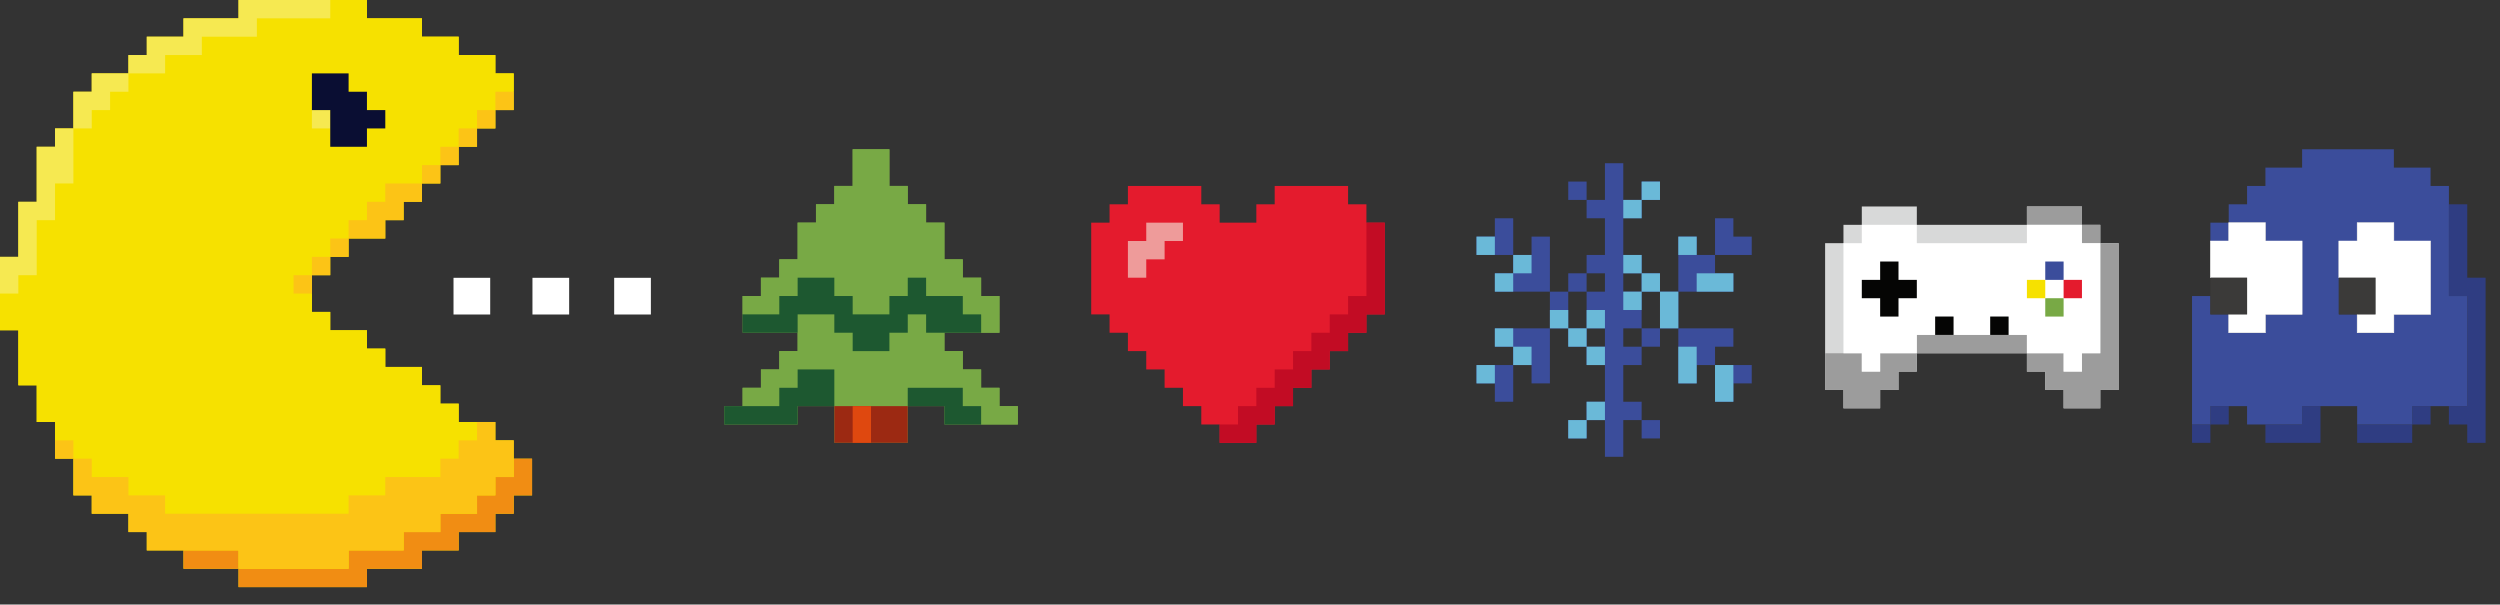 <?xml version="1.0" encoding="UTF-8"?> <svg xmlns="http://www.w3.org/2000/svg" id="Layer_1" version="1.1" viewBox="0 0 1115.96 269.86"><rect x="0" y="0" width="1115.96" height="269.86" fill="#333333" stroke="none"/><defs><style> .st0 { fill: #f18d13; } .st0, .st1, .st2, .st3, .st4, .st5, .st6, .st7, .st8, .st9, .st10, .st11, .st12, .st13, .st14, .st15 { fill-rule: evenodd; } .st16 { fill: #78a945; } .st1 { fill: #ee9b9a; } .st2, .st17 { fill: #fff; } .st3 { fill: #2f3d82; } .st4, .st18 { fill: #f6e100; } .st19 { fill: #1d5830; } .st5 { fill: #3b3a39; } .st6, .st20 { fill: #f6e951; } .st21 { fill: #9c2912; } .st7 { fill: #050504; } .st8 { fill: #fcc416; } .st9 { fill: #c20c24; } .st22 { fill: #e6362c; } .st10, .st23 { fill: #e41b2d; } .st24, .st11 { fill: #3b4d9b; } .st12 { fill: #6ab9d8; } .st13 { fill: #0a0e33; } .st25 { fill: #df480f; } .st14 { fill: #9c9c9c; } .st15 { fill: #d8d9d9; } .st26 { fill: none; stroke: #fff; stroke-miterlimit: 22.93; stroke-width: .22px; } </style></defs><polygon class="st17" points="108.67 328 108.67 300.88 126.96 300.88 126.96 372.79 108.67 372.79 108.67 343.2 62.75 343.2 62.75 372.79 44.46 372.79 44.46 300.88 62.75 300.88 62.75 328 108.67 328"></polygon><path class="st17" d="M188.08,359.23c6.37,0,11.76-.98,16.18-2.93,4.42-1.95,7.74-4.62,9.97-8.01,2.23-3.39,3.34-7.21,3.34-11.45s-1.11-8.06-3.34-11.45c-2.23-3.39-5.55-6.06-9.97-8.01-4.42-1.95-9.81-2.93-16.18-2.93s-11.76.98-16.18,2.93c-4.42,1.95-7.74,4.62-9.97,8.01-2.23,3.39-3.34,7.21-3.34,11.45s1.11,8.06,3.34,11.45c2.23,3.39,5.55,6.06,9.97,8.01,4.42,1.95,9.81,2.93,16.18,2.93M188.08,374.12c-10.2,0-18.89-1.63-26.04-4.88-7.16-3.25-12.57-7.69-16.23-13.3-3.66-5.62-5.5-11.99-5.5-19.11s1.83-13.49,5.5-19.11c3.66-5.62,9.07-10.05,16.23-13.3,7.16-3.25,15.84-4.88,26.04-4.88s18.89,1.63,26.04,4.88c7.16,3.25,12.57,7.69,16.23,13.3,3.66,5.62,5.5,11.99,5.5,19.11s-1.83,13.49-5.5,19.11c-3.66,5.62-9.07,10.05-16.23,13.3-7.16,3.25-15.84,4.88-26.04,4.88Z"></path><path class="st17" d="M302.22,358.72c3.42,0,5.99-.7,7.7-2.11,1.71-1.4,2.57-3.37,2.57-5.91s-.86-4.52-2.57-5.96c-1.71-1.44-4.28-2.16-7.7-2.16h-35.24v16.13h35.24ZM266.98,314.95v15.1h33.49c3.08,0,5.43-.68,7.04-2.05,1.61-1.37,2.41-3.18,2.41-5.44s-.8-4.18-2.41-5.55c-1.61-1.37-3.96-2.05-7.04-2.05h-33.49ZM313.21,336.11c5.62.48,9.95,2.24,13,5.29,3.05,3.05,4.57,7.04,4.57,11.97,0,6.16-2.14,10.94-6.42,14.33-4.28,3.39-11.01,5.09-20.19,5.09h-54.96v-71.91h55.27c7.94,0,13.89,1.57,17.82,4.73,3.94,3.15,5.91,7.4,5.91,12.74,0,4.38-1.32,8-3.95,10.84-2.64,2.84-6.32,4.5-11.04,4.98v1.95Z"></path><path class="st17" d="M387.18,359.23c6.37,0,11.76-.98,16.18-2.93,4.42-1.95,7.74-4.62,9.97-8.01,2.23-3.39,3.34-7.21,3.34-11.45s-1.11-8.06-3.34-11.45c-2.23-3.39-5.55-6.06-9.97-8.01-4.42-1.95-9.81-2.93-16.18-2.93s-11.76.98-16.18,2.93c-4.42,1.95-7.74,4.62-9.97,8.01-2.23,3.39-3.34,7.21-3.34,11.45s1.11,8.06,3.34,11.45c2.23,3.39,5.55,6.06,9.97,8.01,4.42,1.95,9.81,2.93,16.18,2.93M387.18,374.12c-10.2,0-18.89-1.63-26.04-4.88-7.16-3.25-12.57-7.69-16.23-13.3-3.66-5.62-5.5-11.99-5.5-19.11s1.83-13.49,5.5-19.11c3.66-5.62,9.07-10.05,16.23-13.3,7.16-3.25,15.84-4.88,26.04-4.88s18.89,1.63,26.04,4.88c7.16,3.25,12.57,7.69,16.23,13.3,3.66,5.62,5.5,11.99,5.5,19.11s-1.83,13.49-5.5,19.11c-3.66,5.62-9.07,10.05-16.23,13.3-7.16,3.25-15.84,4.88-26.04,4.88Z"></path><polygon class="st22" points="513.85 372.79 495.56 372.79 495.56 316.08 465.98 316.08 465.98 300.88 543.44 300.88 543.44 316.08 513.85 316.08 513.85 372.79"></polygon><polygon class="st22" points="624.29 300.88 624.29 315.26 571.17 315.26 571.17 329.85 617.09 329.85 617.09 342.69 571.17 342.69 571.17 358.41 624.29 358.41 624.29 372.79 552.89 372.79 552.89 300.88 624.29 300.88"></polygon><path class="st22" d="M639.28,374.12c-3.49,0-6.54-.48-9.14-1.44v-15.31c1.64.55,3.22.82,4.73.82,3.29,0,5.72-.79,7.29-2.36,1.58-1.58,2.6-4.31,3.08-8.22l5.44-46.74h70.68v71.91h-18.29v-56.71h-36.37l-3.8,34.62c-.89,7.81-3.25,13.66-7.09,17.57-3.83,3.9-9.35,5.86-16.54,5.86"></path><polygon class="st22" points="809.2 300.88 809.2 315.26 756.09 315.26 756.09 329.85 802.01 329.85 802.01 342.69 756.09 342.69 756.09 358.41 809.2 358.41 809.2 372.79 737.8 372.79 737.8 300.88 809.2 300.88"></polygon><polygon class="st17" points="869.3 372.79 851.02 372.79 851.02 300.88 916.56 300.88 916.56 316.08 869.3 316.08 869.3 372.79"></polygon><path class="st17" d="M967.31,359.23c6.37,0,11.76-.98,16.18-2.93,4.42-1.95,7.74-4.62,9.97-8.01,2.23-3.39,3.34-7.21,3.34-11.45s-1.11-8.06-3.34-11.45c-2.23-3.39-5.55-6.06-9.97-8.01-4.42-1.95-9.81-2.93-16.18-2.93s-11.76.98-16.18,2.93c-4.42,1.95-7.74,4.62-9.97,8.01-2.23,3.39-3.34,7.21-3.34,11.45s1.11,8.06,3.34,11.45c2.23,3.39,5.55,6.06,9.97,8.01,4.42,1.95,9.81,2.93,16.18,2.93M967.31,374.12c-10.2,0-18.89-1.63-26.04-4.88-7.16-3.25-12.57-7.69-16.23-13.3-3.66-5.62-5.5-11.99-5.5-19.11s1.83-13.49,5.5-19.11c3.66-5.62,9.07-10.05,16.23-13.3,7.16-3.25,15.84-4.88,26.04-4.88s18.89,1.63,26.04,4.88c7.16,3.25,12.57,7.69,16.23,13.3,3.66,5.62,5.5,11.99,5.5,19.11s-1.83,13.49-5.5,19.11c-3.66,5.62-9.07,10.05-16.23,13.3-7.16,3.25-15.84,4.88-26.04,4.88Z"></path><path class="st17" d="M1087.3,357.89v-42.12h-34.21l-3.29,29.79c-.62,6.37-2.5,10.48-5.65,12.33h43.15ZM1104.87,357.89h11.1v32.36h-17.67v-17.46h-62.77v17.46h-17.67v-32.36h4.42c5.62,0,8.8-3.49,9.55-10.48l5.44-46.54h67.6v57.02Z"></path><path class="st2" d="M237.68,124.01h16.38v16.38h-16.38v-16.38ZM274.16,124.01h16.38v16.38h-16.38v-16.38ZM202.44,124.01h16.38v16.38h-16.38v-16.38Z"></path><polygon class="st4" points="147.42 0 155.61 0 163.8 0 163.8 8.19 171.99 8.19 180.18 8.19 188.37 8.19 188.37 16.38 196.56 16.38 204.75 16.38 204.75 24.57 212.94 24.57 221.13 24.57 221.13 32.76 229.32 32.76 229.32 40.95 229.32 49.14 221.13 49.14 221.13 57.33 212.94 57.33 212.94 65.52 204.75 65.52 204.75 73.71 196.56 73.71 196.56 81.9 188.37 81.9 188.37 90.09 180.18 90.09 180.18 98.28 171.99 98.28 171.99 106.47 163.8 106.47 155.61 106.47 155.61 114.66 147.42 114.66 147.42 122.85 139.23 122.85 139.23 131.04 139.23 139.23 147.42 139.23 147.42 147.42 155.61 147.42 163.8 147.42 163.8 155.61 171.99 155.61 171.99 163.8 180.18 163.8 188.37 163.8 188.37 171.99 196.56 171.99 196.56 180.18 204.75 180.18 204.75 188.37 212.94 188.37 221.13 188.37 221.13 196.56 229.32 196.56 229.32 204.75 237.51 204.75 237.51 212.94 237.51 221.13 229.32 221.13 229.32 229.32 221.13 229.32 221.13 237.51 212.94 237.51 204.75 237.51 204.75 245.7 196.56 245.7 188.37 245.7 188.37 253.89 180.18 253.89 171.99 253.89 163.8 253.89 163.8 262.08 155.61 262.08 147.42 262.08 139.23 262.08 131.04 262.08 122.85 262.08 114.66 262.08 106.47 262.08 106.47 253.89 98.28 253.89 90.09 253.89 81.9 253.89 81.9 245.7 73.71 245.7 65.52 245.7 65.52 237.51 57.33 237.51 57.33 229.32 49.14 229.32 40.95 229.32 40.95 221.13 32.76 221.13 32.76 212.94 32.76 204.75 24.57 204.75 24.57 196.56 24.57 188.37 16.38 188.37 16.38 180.18 16.38 171.99 8.19 171.99 8.19 163.8 8.19 155.61 8.19 147.42 0 147.42 0 139.23 0 131.04 0 122.85 0 114.66 8.19 114.66 8.19 106.47 8.19 98.28 8.19 90.09 16.38 90.09 16.38 81.9 16.38 73.71 16.38 65.52 24.57 65.52 24.57 57.33 32.76 57.33 32.76 49.14 32.76 40.95 40.95 40.95 40.95 32.76 49.14 32.76 57.33 32.76 57.33 24.57 65.52 24.57 65.52 16.38 73.71 16.38 81.9 16.38 81.9 8.19 90.09 8.19 98.28 8.19 106.47 8.19 106.47 0 114.66 0 122.85 0 131.04 0 139.23 0 147.42 0"></polygon><path class="st4" d="M163.8,65.52v-8.19h8.19v-8.19h-8.19v-8.19h-8.19v-8.19h-16.38v24.57h8.19v8.19h16.38ZM49.14,40.95h8.19v-8.19h16.38v-8.19h16.38v-8.19h24.57v-8.19h32.76V0h16.38v8.19h24.57v8.19h16.38v8.19h16.38v8.19h8.19v8.19h-8.19v8.19h-8.19v8.19h-8.19v8.19h-8.19v8.19h-8.19v8.19h-16.38v8.19h-8.19v8.19h-8.19v8.19h-8.19v8.19h-8.19v8.19h-8.19v8.19h8.19v8.19h8.19v8.19h16.38v8.19h8.19v8.19h16.38v8.19h8.19v8.19h8.19v8.19h8.19v8.19h-8.19v8.19h-8.19v8.19h-24.57v8.19h-16.38v8.19h-81.9v-8.19h-16.38v-8.19h-16.38v-8.19h-8.19v-8.19h-8.19v-8.19h-8.19v-16.38h-8.19v-24.57H0v-16.38h8.19v-8.19h8.19v-24.57h8.19v-16.38h8.19v-24.57h8.19v-8.19h8.19v-8.19Z"></path><polygon class="st6" points="8.19 122.85 8.19 131.04 0 131.04 0 122.85 0 114.66 8.19 114.66 8.19 106.47 8.19 98.28 8.19 90.09 16.38 90.09 16.38 81.9 16.38 73.71 16.38 65.52 24.57 65.52 24.57 57.33 32.76 57.33 32.76 49.14 32.76 40.95 40.95 40.95 40.95 32.76 49.14 32.76 57.33 32.76 57.33 24.57 65.52 24.57 65.52 16.38 73.71 16.38 81.9 16.38 81.9 8.19 90.09 8.19 98.28 8.19 106.47 8.19 106.47 0 114.66 0 122.85 0 131.04 0 139.23 0 147.42 0 147.42 8.19 139.23 8.19 131.04 8.19 122.85 8.19 114.66 8.19 114.66 16.38 106.47 16.38 98.28 16.38 90.09 16.38 90.09 24.57 81.9 24.57 73.71 24.57 73.71 32.76 65.52 32.76 57.33 32.76 57.33 40.95 49.14 40.95 49.14 49.14 40.95 49.14 40.95 57.33 32.76 57.33 32.76 65.52 32.76 73.71 32.76 81.9 24.57 81.9 24.57 90.09 24.57 98.28 16.38 98.28 16.38 106.47 16.38 114.66 16.38 122.85 8.19 122.85"></polygon><rect class="st20" x="139.23" y="49.14" width="8.19" height="8.19"></rect><polygon class="st13" points="163.8 49.14 171.99 49.14 171.99 57.33 163.8 57.33 163.8 65.52 155.61 65.52 147.42 65.52 147.42 49.14 139.23 49.14 139.23 32.76 155.61 32.76 155.61 40.95 163.8 40.95 163.8 49.14"></polygon><polygon class="st8" points="221.13 40.95 229.32 40.95 229.32 49.14 221.13 49.14 221.13 57.33 212.94 57.33 212.94 65.52 204.75 65.52 204.75 73.71 196.56 73.71 196.56 81.9 188.37 81.9 188.37 90.09 180.18 90.09 180.18 98.28 171.99 98.28 171.99 106.47 163.8 106.47 155.61 106.47 155.61 114.66 147.42 114.66 147.42 122.85 139.23 122.85 139.23 131.04 131.04 131.04 131.04 122.85 139.23 122.85 139.23 114.66 147.42 114.66 147.42 106.47 155.61 106.47 155.61 98.28 163.8 98.28 163.8 90.09 171.99 90.09 171.99 81.9 180.18 81.9 188.37 81.9 188.37 73.71 196.56 73.71 196.56 65.52 204.75 65.52 204.75 57.33 212.94 57.33 212.94 49.14 221.13 49.14 221.13 40.95"></polygon><polygon class="st0" points="81.9 245.7 90.09 245.7 98.28 245.7 106.47 245.7 106.47 253.89 114.66 253.89 122.85 253.89 131.04 253.89 139.23 253.89 147.42 253.89 155.61 253.89 155.61 245.7 163.8 245.7 171.99 245.7 180.18 245.7 180.18 237.51 188.37 237.51 196.56 237.51 196.56 229.32 204.75 229.32 212.94 229.32 212.94 221.13 221.13 221.13 221.13 212.94 229.32 212.94 229.32 204.75 237.51 204.75 237.51 212.94 237.51 221.13 229.32 221.13 229.32 229.32 221.13 229.32 221.13 237.51 212.94 237.51 204.75 237.51 204.75 245.7 196.56 245.7 188.37 245.7 188.37 253.89 180.18 253.89 171.99 253.89 163.8 253.89 163.8 262.08 155.61 262.08 147.42 262.08 139.23 262.08 131.04 262.08 122.85 262.08 114.66 262.08 106.47 262.08 106.47 253.89 98.28 253.89 90.09 253.89 81.9 253.89 81.9 245.7"></polygon><polygon class="st8" points="155.61 245.7 155.61 253.89 147.42 253.89 139.23 253.89 131.04 253.89 122.85 253.89 114.66 253.89 106.47 253.89 106.47 245.7 98.28 245.7 90.09 245.7 81.9 245.7 73.71 245.7 65.52 245.7 65.52 237.51 57.33 237.51 57.33 229.32 49.14 229.32 40.95 229.32 40.95 221.13 32.76 221.13 32.76 212.94 32.76 204.75 24.57 204.75 24.57 196.56 32.76 196.56 32.76 204.75 40.95 204.75 40.95 212.94 49.14 212.94 57.33 212.94 57.33 221.13 65.52 221.13 73.71 221.13 73.71 229.32 81.9 229.32 90.09 229.32 98.28 229.32 106.47 229.32 114.66 229.32 122.85 229.32 131.04 229.32 139.23 229.32 147.42 229.32 155.61 229.32 155.61 221.13 163.8 221.13 171.99 221.13 171.99 212.94 180.18 212.94 188.37 212.94 196.56 212.94 196.56 204.75 204.75 204.75 204.75 196.56 212.94 196.56 212.94 188.37 221.13 188.37 221.13 196.56 229.32 196.56 229.32 204.75 229.32 212.94 221.13 212.94 221.13 221.13 212.94 221.13 212.94 229.32 204.75 229.32 196.56 229.32 196.56 237.51 188.37 237.51 180.18 237.51 180.18 245.7 171.99 245.7 163.8 245.7 155.61 245.7"></polygon><polygon class="st16" points="446.15 140.33 446.15 148.52 437.96 148.52 429.77 148.52 421.58 148.52 421.58 156.72 429.77 156.72 429.77 164.91 437.96 164.91 437.96 173.1 446.15 173.1 446.15 181.29 454.34 181.29 454.34 189.48 446.15 189.48 437.96 189.48 429.77 189.48 421.58 189.48 421.58 181.29 413.39 181.29 405.2 181.29 405.2 189.48 405.2 197.67 388.81 197.67 380.62 197.67 372.43 197.67 372.43 189.48 372.43 181.29 364.24 181.29 356.05 181.29 356.05 189.48 347.86 189.48 339.67 189.48 331.49 189.48 323.3 189.48 323.3 181.29 331.49 181.29 331.49 173.1 339.67 173.1 339.67 164.91 347.86 164.91 347.86 156.72 356.05 156.72 356.05 148.52 347.86 148.52 339.67 148.52 331.49 148.52 331.49 140.33 331.49 132.14 339.67 132.14 339.67 123.95 347.86 123.95 347.86 115.76 356.05 115.76 356.05 107.57 356.05 99.38 364.24 99.38 364.24 91.19 372.43 91.19 372.43 83 380.62 83 380.62 74.82 380.62 66.63 388.81 66.63 397.02 66.63 397.02 74.82 397.02 83 405.2 83 405.2 91.19 413.39 91.19 413.39 99.38 421.58 99.38 421.58 107.57 421.58 115.76 429.77 115.76 429.77 123.95 437.96 123.95 437.96 132.14 446.15 132.14 446.15 140.32 437.96 140.32 437.96 140.33 446.15 140.33"></polygon><path class="st16" d="M454.34,181.29v8.19h-16.38v-8.19h-8.19v-8.19h-24.57v8.19h-32.77v-16.38h-16.38v8.19h-8.19v8.19h-16.38v-8.19h8.19v-8.19h8.19v-8.19h8.19v-16.4h16.38v8.19h8.19v8.21h16.4v-8.21h8.19v-8.19h8.19v8.19h8.19v8.21h8.19v8.19h8.19v8.19h8.19v8.19h8.19ZM446.15,140.33v8.19h-8.19v-8.19h-8.19v-8.19h-16.38v-8.19h-8.19v8.19h-8.19v8.19h-16.4v-8.19h-8.19v-8.19h-16.38v8.19h-8.19v8.19h-16.38v-8.19h8.19v-8.19h8.19v-8.19h8.19v-16.38h8.19v-8.19h8.19v-8.19h8.19v-16.38h16.4v16.38h8.19v8.19h8.19v8.19h8.19v16.38h8.19v8.19h8.19v8.19h8.19v8.19h-8.19s8.19,0,8.19,0Z"></path><path class="st19" d="M331.49,189.48h-8.19v-8.19h24.56v-8.19h8.19v-8.19h16.38v16.38h-16.38v8.19h-24.56ZM339.67,148.52h-8.19v-8.19h16.38v-8.19h8.19v-8.19h16.38v8.19h8.19v8.19h16.4v-8.19h8.19v-8.19h8.19v8.19h16.38v8.19h8.19v8.19h-24.57v-8.19h-8.19v8.19h-8.19v8.21h-16.4v-8.21h-8.19v-8.19h-16.38v8.19h-16.38ZM437.96,181.29v8.19h-16.38v-8.19h-16.38v-8.19h24.57v8.19h8.19Z"></path><polygon class="st21" points="405.2 189.48 405.2 197.67 372.43 197.67 372.43 189.48 372.43 181.29 405.2 181.29 405.2 189.48"></polygon><polygon class="st25" points="388.81 189.48 388.81 197.67 380.62 197.67 380.62 189.48 380.62 181.29 388.81 181.29 388.81 189.48"></polygon><polygon class="st10" points="503.48 83.01 511.67 83.01 519.86 83.01 528.05 83.01 536.24 83.01 536.24 91.2 544.43 91.2 544.43 99.39 552.62 99.39 560.81 99.39 560.81 91.2 569 91.2 569 83.01 577.19 83.01 585.38 83.01 593.57 83.01 601.76 83.01 601.76 91.2 609.95 91.2 609.95 99.39 618.14 99.39 618.14 107.58 618.14 115.77 618.14 123.96 618.14 132.15 618.14 140.34 609.95 140.34 609.95 148.53 601.76 148.53 601.76 156.72 593.57 156.72 593.57 164.91 585.38 164.91 585.38 173.1 577.19 173.1 577.19 181.29 569 181.29 569 189.48 560.81 189.48 560.81 197.67 552.62 197.67 544.43 197.67 544.43 189.48 536.24 189.48 536.24 181.29 528.05 181.29 528.05 173.1 519.86 173.1 519.86 164.91 511.67 164.91 511.67 156.72 503.48 156.72 503.48 148.53 495.29 148.53 495.29 140.34 487.1 140.34 487.1 132.15 487.1 123.96 487.1 115.77 487.1 107.58 487.1 99.39 495.29 99.39 495.29 91.2 503.48 91.2 503.48 83.01"></polygon><polygon class="st1" points="511.67 115.77 511.67 123.96 503.48 123.96 503.48 115.77 503.48 107.58 511.67 107.58 511.67 99.39 519.86 99.39 528.05 99.39 528.05 107.58 519.86 107.58 519.86 115.77 511.67 115.77"></polygon><polygon class="st9" points="544.43 189.48 552.62 189.48 552.62 181.29 560.81 181.29 560.81 173.1 569 173.1 569 164.91 577.19 164.91 577.19 156.72 585.38 156.72 585.38 148.53 593.57 148.53 593.57 140.34 601.76 140.34 601.76 132.15 609.95 132.15 609.95 123.96 609.95 115.77 609.95 107.58 609.95 99.39 618.14 99.39 618.14 107.58 618.14 115.77 618.14 123.96 618.14 132.15 618.14 140.34 609.95 140.34 609.95 148.53 601.76 148.53 601.76 156.72 593.57 156.72 593.57 164.91 585.38 164.91 585.38 173.1 577.19 173.1 577.19 181.29 569 181.29 569 189.48 560.81 189.48 560.81 197.67 552.62 197.67 544.43 197.67 544.43 189.48"></polygon><path class="st11" d="M724.61,146.57v8.19h8.19v-8.19h-8.19ZM708.23,122v8.19h8.19v-8.19h-8.19ZM700.04,138.38v8.19h8.19v-16.38h-8.19v8.19ZM716.42,146.57h-8.19v8.19h8.19v-8.19ZM724.61,130.19h8.19v-8.19h-8.19v8.19ZM740.99,146.57v-16.38h-8.19v16.38h8.19ZM773.75,105.62h8.19v8.19h-16.38v8.19h8.19v8.19h-24.57v16.38h24.57v8.19h-8.19v8.19h16.38v8.19h-8.19v8.19h-8.19v-16.38h-8.19v8.19h-8.19v-24.57h-8.19v8.19h-8.19v8.19h-8.19v16.38h8.19v8.19h8.19v8.19h-8.19v-8.19h-8.19v16.38h-8.19v-16.38h-8.19v8.19h-8.19v-8.19h8.19v-8.19h8.19v-16.38h-8.19v-8.19h-8.19v-8.19h-8.19v24.57h-8.19v-8.19h-8.19v16.38h-8.19v-8.19h-8.19v-8.19h16.38v-8.19h-8.19v-8.19h24.57v-16.38h-24.57v-8.19h8.19v-8.19h-16.38v-8.19h8.19v-8.19h8.19v16.38h8.19v-8.19h8.19v24.57h8.19v-8.19h8.19v-8.19h8.19v-16.38h-8.19v-8.19h-8.19v-8.19h8.19v8.19h8.19v-16.38h8.19v16.38h8.19v-8.19h8.19v8.19h-8.19v8.19h-8.19v16.38h8.19v8.19h8.19v8.19h8.19v-24.57h8.19v8.19h8.19v-16.38h8.19v8.19Z"></path><path class="st12" d="M757.37,162.95v8.19h-8.19v-16.38h8.19v8.19ZM708.23,179.33h8.19v8.19h-8.19v8.19h-8.19v-8.19h8.19v-8.19ZM659.09,162.95h8.19v8.19h-8.19v-8.19ZM667.28,146.57h8.19v8.19h8.19v8.19h-8.19v-8.19h-8.19v-8.19ZM708.23,138.38h8.19v8.19h-8.19v8.19h8.19v8.19h-8.19v-8.19h-8.19v-8.19h-8.19v-8.19h8.19v8.19h8.19v-8.19ZM675.47,113.81h8.19v8.19h-8.19v8.19h-8.19v-8.19h8.19v-8.19ZM659.09,105.62h8.19v8.19h-8.19v-8.19ZM732.8,122h8.19v8.19h8.19v16.38h-8.19v-16.38h-8.19v8.19h-8.19v-8.19h8.19v-8.19h-8.19v-8.19h8.19v8.19ZM757.37,122h16.38v8.19h-16.38v-8.19ZM749.18,105.62h8.19v8.19h-8.19v-8.19ZM732.8,81.05h8.19v8.19h-8.19v8.19h-8.19v-8.19h8.19v-8.19ZM773.75,171.14v8.19h-8.19v-16.38h8.19v8.19Z"></path><polygon class="st15" points="831.08 92.17 839.27 92.17 847.46 92.17 855.64 92.17 855.64 100.36 863.83 100.36 872.02 100.36 880.21 100.36 888.4 100.36 896.59 100.36 904.78 100.36 904.78 92.17 912.97 92.17 921.16 92.17 929.35 92.17 929.35 100.36 937.54 100.36 937.54 108.55 945.73 108.55 945.73 116.74 945.73 124.93 945.73 133.12 945.73 141.31 945.73 149.5 945.73 157.69 945.73 165.88 945.73 174.07 937.54 174.07 937.54 182.26 929.35 182.26 921.16 182.26 921.16 174.07 912.97 174.07 912.97 165.88 904.78 165.88 904.78 157.69 896.59 157.69 888.4 157.69 880.21 157.69 872.02 157.69 863.83 157.69 855.64 157.69 855.64 165.88 847.46 165.88 847.46 174.07 839.27 174.07 839.27 182.26 831.08 182.26 822.89 182.26 822.89 174.07 814.7 174.07 814.7 165.88 814.7 157.69 814.7 149.5 814.7 141.31 814.7 133.12 814.7 124.93 814.7 116.74 814.7 108.55 822.89 108.55 822.89 100.36 831.08 100.36 831.08 92.17"></polygon><polygon class="st14" points="904.78 92.17 912.97 92.17 921.16 92.17 929.35 92.17 929.35 100.36 937.54 100.36 937.54 108.55 945.73 108.55 945.73 116.74 945.73 124.93 945.73 133.12 945.73 141.31 945.73 149.5 945.73 157.69 945.73 165.88 945.73 174.07 937.54 174.07 937.54 182.26 929.35 182.26 921.16 182.26 921.16 174.07 912.97 174.07 912.97 165.88 904.78 165.88 904.78 157.69 896.59 157.69 888.4 157.69 880.21 157.69 872.02 157.69 863.83 157.69 855.64 157.69 855.64 165.88 847.46 165.88 847.46 174.07 839.27 174.07 839.27 182.26 831.08 182.26 822.89 182.26 822.89 174.07 814.7 174.07 814.7 165.88 814.7 157.69 822.89 157.69 831.08 157.69 831.08 165.88 839.27 165.88 839.27 157.69 847.46 157.69 855.64 157.69 855.64 149.5 863.83 149.5 872.02 149.5 880.21 149.5 888.4 149.5 896.59 149.5 904.78 149.5 904.78 157.69 912.97 157.69 921.16 157.69 921.16 165.88 929.35 165.88 929.35 157.69 937.54 157.69 937.54 149.5 937.54 141.31 937.54 133.12 937.54 124.93 937.54 116.74 937.54 108.55 929.35 108.55 929.35 100.36 921.16 100.36 912.97 100.36 904.78 100.36 904.78 92.17"></polygon><polygon class="st2" points="904.78 100.36 912.97 100.36 921.16 100.36 929.35 100.36 929.35 108.55 937.54 108.55 937.54 116.74 937.54 124.93 937.54 133.12 937.54 141.31 937.54 149.5 937.54 157.69 929.35 157.69 929.35 165.88 921.16 165.88 921.16 157.69 912.97 157.69 904.78 157.69 904.78 149.5 896.59 149.5 896.59 141.31 888.4 141.31 888.4 149.5 880.21 149.5 872.02 149.5 872.02 141.31 863.83 141.31 863.83 149.5 855.64 149.5 855.64 157.69 847.46 157.69 839.27 157.69 839.27 165.88 831.08 165.88 831.08 157.69 822.89 157.69 822.89 149.5 822.89 141.31 822.89 133.12 822.89 124.93 822.89 116.74 822.89 108.55 831.08 108.55 831.08 100.36 839.27 100.36 847.46 100.36 855.64 100.36 855.64 108.55 863.83 108.55 872.02 108.55 880.21 108.55 888.4 108.55 896.59 108.55 904.78 108.55 904.78 100.36"></polygon><polygon class="st7" points="847.46 124.93 855.64 124.93 855.64 133.12 847.46 133.12 847.46 141.31 839.27 141.31 839.27 133.12 831.08 133.12 831.08 124.93 839.27 124.93 839.27 116.74 847.46 116.74 847.46 124.93"></polygon><rect class="st18" x="904.78" y="124.93" width="8.19" height="8.19"></rect><rect class="st24" x="912.97" y="116.74" width="8.19" height="8.19"></rect><rect class="st23" x="921.16" y="124.93" width="8.19" height="8.19"></rect><rect class="st16" x="912.97" y="133.12" width="8.19" height="8.19"></rect><path class="st7" d="M863.83,141.31h8.19v8.19h-8.19v-8.19ZM888.4,141.31h8.19v8.19h-8.19v-8.19Z"></path><path class="st3" d="M978.49,189.48h8.19v-8.19h8.19v8.19h-8.19v8.19h-8.19v-8.19ZM1035.82,189.48v8.19h-24.57v-8.19h16.38v-8.19h8.19v8.19ZM1076.77,181.29h8.19v8.19h-8.19v8.19h-24.57v-8.19h24.57v-8.19ZM1093.15,91.2h8.19v32.76h8.19v73.71h-8.19v-8.19h-8.19v-8.19h8.19v-49.14h-8.19v-40.95Z"></path><path class="st11" d="M1052.2,148.53h16.38v-8.19h16.38v-32.76h-16.38v-8.19h-16.38v8.19h-8.19v32.76h8.19v8.19ZM1093.15,123.96v8.19h8.19v49.14h-24.57v8.19h-24.57v-8.19h-24.57v8.19h-24.57v-8.19h-16.38v8.19h-8.19v-57.33h8.19v8.19h8.19v8.19h16.38v-8.19h16.38v-32.76h-16.38v-8.19h-16.38v8.19h-8.19v-8.19h8.19v-8.19h8.19v-8.19h8.19v-8.19h16.38v-8.19h40.95v8.19h16.38v8.19h8.19v40.95Z"></path><path class="st2" d="M1084.96,132.15v8.19h-16.38v8.19h-16.38v-8.19h8.19v-16.38h-16.38v-16.38h8.19v-8.19h16.38v8.19h16.38v24.57ZM994.87,99.39h16.38v8.19h16.38v32.76h-16.38v8.19h-16.38v-8.19h8.19v-16.38h-16.38v-16.38h8.19v-8.19Z"></path><path class="st26" d="M1084.96,132.15v8.19h-16.38v8.19h-16.38v-8.19h8.19v-16.38h-16.38v-16.38h8.19v-8.19h16.38v8.19h16.38v24.57ZM994.87,99.39h16.38v8.19h16.38v32.76h-16.38v8.19h-16.38v-8.19h8.19v-16.38h-16.38v-16.38h8.19v-8.19Z"></path><polygon class="st5" points="986.68 123.96 994.87 123.96 1003.06 123.96 1003.06 132.15 1003.06 140.34 994.87 140.34 986.68 140.34 986.68 132.15 986.68 123.96"></polygon><polygon class="st5" points="1060.39 132.15 1060.39 140.34 1052.2 140.34 1044.01 140.34 1044.01 132.15 1044.01 123.96 1052.2 123.96 1060.39 123.96 1060.39 132.15"></polygon></svg> 